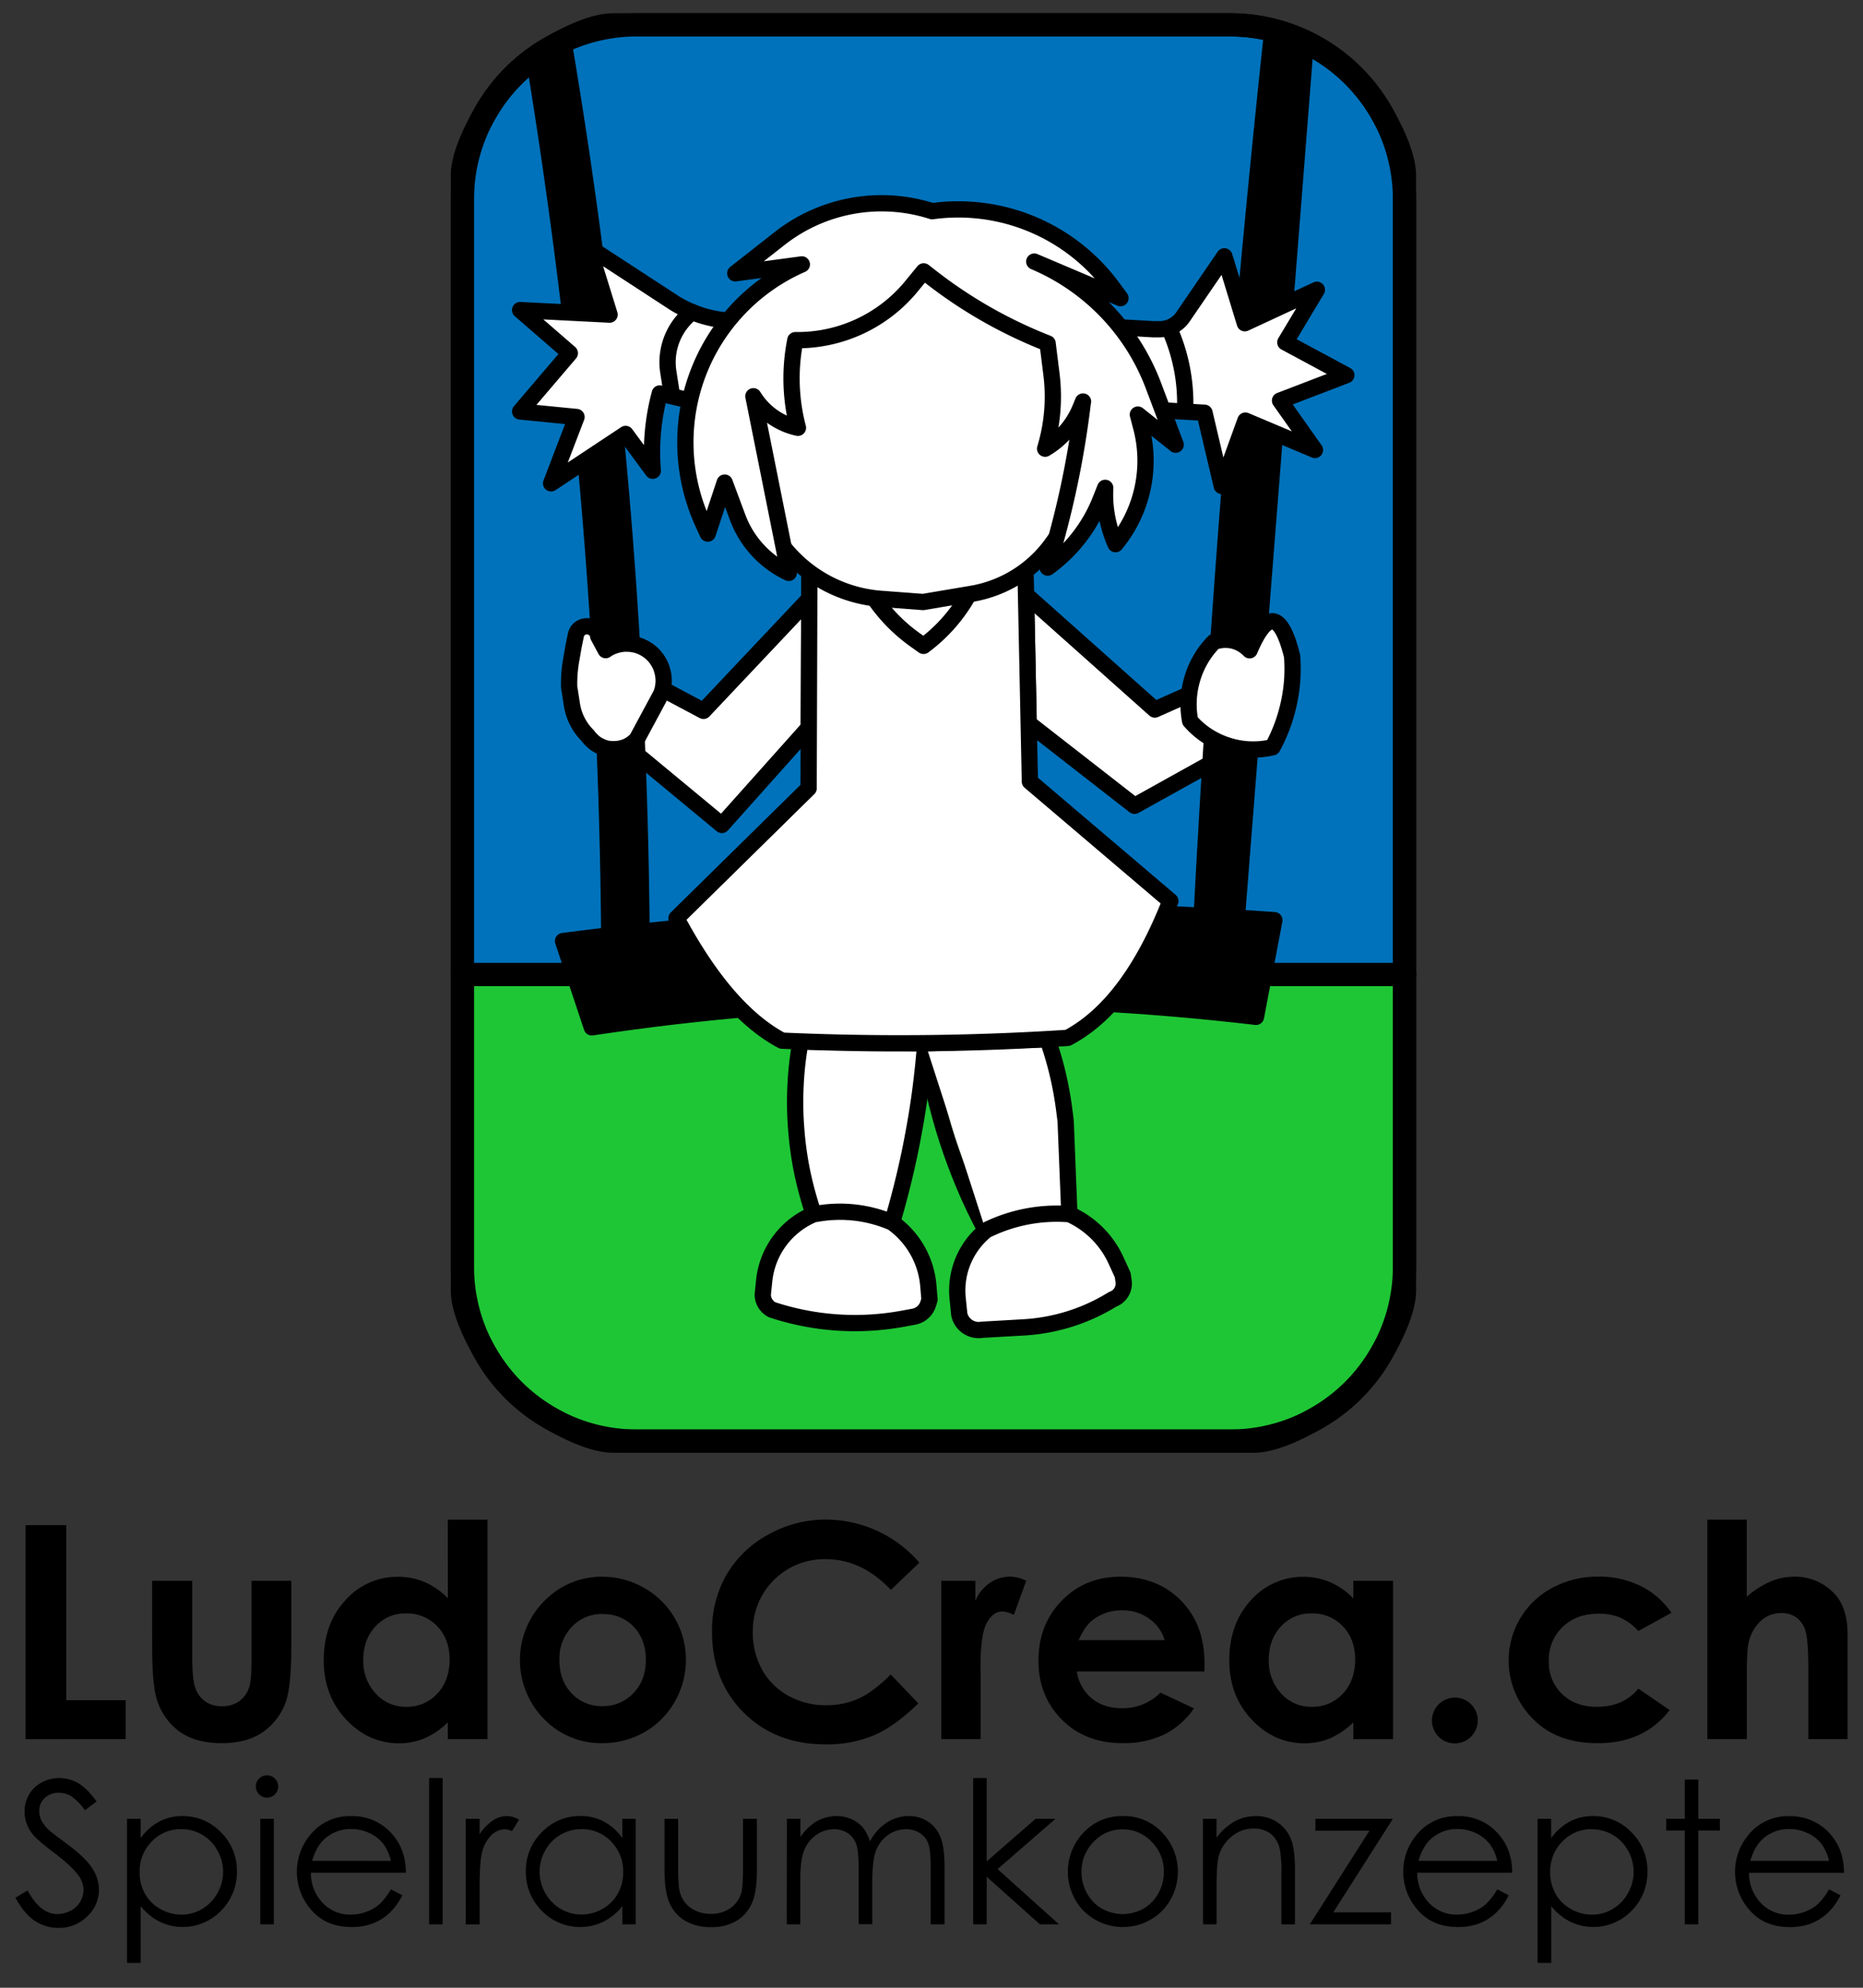 <svg id="Ebene_1" data-name="Ebene 1" xmlns="http://www.w3.org/2000/svg" viewBox="0 0 750 800"><rect x="0" y="0" width="750" height="800" fill="#333333" stroke="none"/><defs><style>.cls-1{fill:#0072bb;}.cls-2{fill:#1ec635;}.cls-3,.cls-6{fill:none;}.cls-3,.cls-5,.cls-6,.cls-7{stroke:#000;}.cls-3,.cls-6,.cls-7{stroke-linecap:round;stroke-linejoin:round;}.cls-3{stroke-width:9.36px;}.cls-4{fill:#fff;}.cls-5{stroke-miterlimit:10;}.cls-6,.cls-7{stroke-width:6.55px;}</style></defs><title>Ludocrea_Logo_Vektor_RGB</title><path class="cls-1" d="M565.42,392.2v-312A70.19,70.19,0,0,0,495.23,10H256.34a70.19,70.19,0,0,0-70.19,70.19h0v312"/><path class="cls-2" d="M186.15,392.2V509.83A70.19,70.19,0,0,0,256.34,580H495.23a70.19,70.19,0,0,0,70.19-70.18h0V392.2"/><path d="M10.3,613.8H26.69v70.49H50.58v15.64H10.3Z"/><path d="M61.24,636.22H77.4V666.9q0,9,1.23,12.45a10.8,10.8,0,0,0,4,5.41,11.33,11.33,0,0,0,6.72,1.94,11.74,11.74,0,0,0,6.78-1.91,11.16,11.16,0,0,0,4.14-5.59q1-2.75,1-11.77V636.22h16v27q0,16.68-2.63,22.83a24.94,24.94,0,0,1-9.49,11.51q-6.27,4-15.92,4-10.48,0-17-4.69a24.75,24.75,0,0,1-9.1-13q-1.87-5.8-1.87-21.08Z"/><path d="M180.27,611.63h16v88.3h-16v-6.74a31.33,31.33,0,0,1-9.38,6.42,26.42,26.42,0,0,1-10.21,2q-12.35,0-21.35-9.58t-9-23.8q0-14.75,8.71-24.18a27.79,27.79,0,0,1,21.17-9.43A27,27,0,0,1,171,636.75a29.13,29.13,0,0,1,9.3,6.5Zm-16.8,37.71a16.14,16.14,0,0,0-12.31,5.24q-4.91,5.24-4.91,13.44a19.1,19.1,0,0,0,5,13.58,16.18,16.18,0,0,0,12.29,5.33A16.49,16.49,0,0,0,176,681.69q4.95-5.24,5-13.73,0-8.31-5-13.47A16.7,16.7,0,0,0,163.47,649.34Z"/><path d="M242.34,634.58a33.83,33.83,0,0,1,17,4.51A33.07,33.07,0,0,1,276.12,668a33.5,33.5,0,0,1-4.47,16.86,32.4,32.4,0,0,1-12.21,12.27,33.83,33.83,0,0,1-17,4.42A31.76,31.76,0,0,1,219,691.82a33.77,33.77,0,0,1,1.26-48.57A32,32,0,0,1,242.34,634.58Zm.26,15a16.46,16.46,0,0,0-12.4,5.18,18.4,18.4,0,0,0-5,13.27q0,8.31,4.9,13.46a16.36,16.36,0,0,0,12.4,5.16,16.57,16.57,0,0,0,12.5-5.22q5-5.21,5-13.4t-4.89-13.33A16.6,16.6,0,0,0,242.6,649.63Z"/><path d="M370.1,628.93l-11.46,10.94q-11.72-12.37-26.33-12.37a28.84,28.84,0,0,0-29.25,29.25A30.79,30.79,0,0,0,306.8,672a26.78,26.78,0,0,0,10.59,10.49,30.75,30.75,0,0,0,15.21,3.81,31.33,31.33,0,0,0,13-2.66q5.91-2.67,13-9.7l11.11,11.6q-9.54,9.31-18,12.91a49.25,49.25,0,0,1-19.38,3.6q-20.08,0-32.88-12.73t-12.8-32.64a44.75,44.75,0,0,1,5.83-22.9,43.34,43.34,0,0,1,16.69-16.1,47.06,47.06,0,0,1,23.39-6.09,49.65,49.65,0,0,1,37.53,17.3Z"/><path d="M378.94,636.22h13.7v8a17.18,17.18,0,0,1,5.92-7.2,14.26,14.26,0,0,1,8.08-2.46,15,15,0,0,1,6.5,1.64l-5,13.76a11.08,11.08,0,0,0-4.62-1.4q-3.69,0-6.24,4.56t-2.55,17.92l.06,3.11v25.76H378.94Z"/><path d="M484.86,672.7H433.51a17.12,17.12,0,0,0,5.95,10.8q4.83,4,12.32,4a21.3,21.3,0,0,0,15.4-6.27l13.47,6.32a31.74,31.74,0,0,1-12.06,10.57,37.66,37.66,0,0,1-16.69,3.43q-15,0-24.42-9.46t-9.42-23.68q0-14.58,9.39-24.21T451,634.58q15,0,24.48,9.64t9.42,25.44Zm-16-12.59a16,16,0,0,0-6.25-8.66,18.07,18.07,0,0,0-10.82-3.34,19.11,19.11,0,0,0-11.73,3.75q-3.16,2.34-5.86,8.25Z"/><path d="M544.82,636.22h16v63.71h-16v-6.74a31.45,31.45,0,0,1-9.38,6.42,26.42,26.42,0,0,1-10.21,2q-12.35,0-21.35-9.58t-9-23.8q0-14.75,8.71-24.18a27.79,27.79,0,0,1,21.17-9.43,27,27,0,0,1,10.76,2.17,29.13,29.13,0,0,1,9.3,6.5ZM528,649.34a16.14,16.14,0,0,0-12.31,5.24q-4.9,5.24-4.91,13.44a19.1,19.1,0,0,0,5,13.58,16.18,16.18,0,0,0,12.29,5.33,16.49,16.49,0,0,0,12.49-5.24q4.95-5.24,5-13.73,0-8.31-5-13.47A16.7,16.7,0,0,0,528,649.34Z"/><path d="M585.69,683.24a8.88,8.88,0,0,1,6.5,2.67,8.74,8.74,0,0,1,2.7,6.47,9.21,9.21,0,1,1-9.2-9.14Z"/><path d="M672.88,649.1l-13.31,7.32a22.47,22.47,0,0,0-7.42-5.44,22.14,22.14,0,0,0-8.58-1.52q-9,0-14.51,5.35a18.17,18.17,0,0,0-5.54,13.7,17.66,17.66,0,0,0,5.33,13.28q5.34,5.15,14,5.14,10.74,0,16.71-7.32l12.6,8.63q-10.24,13.34-28.92,13.33-16.8,0-26.32-10A33.11,33.11,0,0,1,625,639a38.62,38.62,0,0,1,18.53-4.45,37.52,37.52,0,0,1,17,3.78A32.36,32.36,0,0,1,672.88,649.1Z"/><path d="M687.34,611.63h15.87v31a36.55,36.55,0,0,1,9.42-6.06,24.49,24.49,0,0,1,9.61-2,21.63,21.63,0,0,1,16,6.56q5.56,5.68,5.56,16.69v42.1H728V672q0-11.07-1-15a10.43,10.43,0,0,0-3.6-5.86,10.18,10.18,0,0,0-6.3-1.93,11.88,11.88,0,0,0-8.34,3.22,17.13,17.13,0,0,0-4.83,8.79q-.7,2.87-.7,13.11v25.59H687.34Z"/><path class="cls-3" d="M565.42,392.2v-312A70.19,70.19,0,0,0,495.23,10H256.34a70.19,70.19,0,0,0-70.19,70.19h0v312"/><path class="cls-3" d="M186.15,392.2V509.83A70.19,70.19,0,0,0,256.34,580H495.23a70.19,70.19,0,0,0,70.19-70.18h0V392.2"/><line class="cls-3" x1="186.15" y1="392.2" x2="565.42" y2="392.2"/><polyline class="cls-4" points="313.3 217.38 422.99 218.74 444.91 196.34 436.98 121.57 367.55 94.23 302.25 141.56 289.61 183.17 313.3 217.38"/><path class="cls-5" d="M513,370.34q-35.79-2.59-71.65-3.35t-71.72.29q-35.85,1.05-71.65,3.94t-71.31,7.52h0l11.58,34.74q33.15-5,66.6-7.76t67-3.29q33.49-.53,67,1.18t66.78,5.64h0l7.4-38.91"/><path class="cls-6" d="M513,370.34q-35.79-2.59-71.65-3.35t-71.72.29q-35.85,1.05-71.65,3.94t-71.31,7.52h0l11.58,34.74q33.15-5,66.6-7.76t67-3.29q33.49-.53,67,1.18t66.78,5.64h0l7.4-38.91"/><polyline class="cls-4" points="266.74 277.34 283.2 286.1 325.82 240.96 325.64 292.8 290.61 332.01 252.4 300.38"/><polyline class="cls-6" points="266.74 277.34 283.2 286.1 325.82 240.96 325.64 292.8 290.61 332.01 252.4 300.38"/><polyline class="cls-4" points="413.05 239.37 464.9 285.57 486.3 276.05 504.11 297.98 456.73 324.31 414.11 291.1 413.05 239.37"/><polyline class="cls-6" points="413.05 239.37 464.9 285.57 486.3 276.05 504.11 297.98 456.73 324.31 414.11 291.1 413.05 239.37"/><path class="cls-5" d="M512.22,12.06q-4.77,44.49-8.94,89t-7.76,89.06q-3.52,44.55-6.46,89.17t-5.29,89.23h0l14.16.83,27.75-352.4"/><path class="cls-6" d="M512.22,12.06q-4.77,44.49-8.94,89t-7.76,89.06q-3.52,44.55-6.46,89.17t-5.29,89.23h0l14.16.83,27.75-352.4"/><path class="cls-4" d="M488.7,258.36a12.55,12.55,0,0,1,3.77-.83,13.92,13.92,0,0,1,3.88.3A13.25,13.25,0,0,1,500,259.3a14,14,0,0,1,3.06,2.41h0q10.45-24.46,17.1,2.35h0a68.75,68.75,0,0,1,.06,9.52,67.61,67.61,0,0,1-4,18.52,64,64,0,0,1-3.93,8.64h0a33.68,33.68,0,0,1-9.06.88,33.21,33.21,0,0,1-9-1.59,34.46,34.46,0,0,1-8.23-3.88,32.56,32.56,0,0,1-6.88-6h0a36,36,0,0,1,.89-17.05,35.44,35.44,0,0,1,8.69-14.75h0"/><path class="cls-6" d="M488.7,258.36a12.55,12.55,0,0,1,3.77-.83,13.92,13.92,0,0,1,3.88.3A13.25,13.25,0,0,1,500,259.3a14,14,0,0,1,3.06,2.41h0q10.45-24.46,17.1,2.35h0a68.75,68.75,0,0,1,.06,9.52,67.61,67.61,0,0,1-4,18.52,64,64,0,0,1-3.93,8.64h0a33.68,33.68,0,0,1-9.06.88,33.21,33.21,0,0,1-9-1.59,34.46,34.46,0,0,1-8.23-3.88,32.56,32.56,0,0,1-6.88-6h0a36,36,0,0,1,.89-17.05,35.44,35.44,0,0,1,8.69-14.75h0"/><path d="M226.83,16.53q7.53,44.37,13.23,89.05t9.64,89.53q3.93,44.83,6.05,89.82T258.28,375h0l-13,1.47q-.36-44.32-2.41-88.64t-5.88-88.41q-3.76-44.21-9.29-88.18T215,23.52h0"/><path class="cls-7" d="M226.83,16.53q7.53,44.37,13.23,89.05t9.64,89.53q3.93,44.83,6.05,89.82T258.28,375h0l-13,1.47q-.36-44.32-2.41-88.64t-5.88-88.41q-3.76-44.21-9.29-88.18T215,23.52h0"/><path class="cls-4" d="M243.82,261.65a13.93,13.93,0,0,1,4.23-2,13.59,13.59,0,0,1,4.7-.59,14.63,14.63,0,0,1,4.65.88,15.11,15.11,0,0,1,4.11,2.3,13.91,13.91,0,0,1,3.17,3.46,13.59,13.59,0,0,1,1.94,4.29,14.87,14.87,0,0,1,.53,4.71,14.23,14.23,0,0,1-1,4.64h0l-9.75,18.11a12.68,12.68,0,0,1-2.12,1.88,12.27,12.27,0,0,1-2.53,1.35,13.8,13.8,0,0,1-5.58.82,11.39,11.39,0,0,1-2.82-.47,15.9,15.9,0,0,1-2.59-1.17,9.78,9.78,0,0,1-2.29-1.71,11.45,11.45,0,0,1-1.88-2.11h0a22.25,22.25,0,0,1-6.35-12.47l-1.12-7.17h0a54.65,54.65,0,0,1,.82-10.7l1-5.76h0l.89-4.29c1.06-5,8.36-4.68,9,.41h0l3,5.59"/><path class="cls-6" d="M243.82,261.65a13.93,13.93,0,0,1,4.23-2,13.59,13.59,0,0,1,4.7-.59,14.63,14.63,0,0,1,4.65.88,15.11,15.11,0,0,1,4.11,2.3,13.91,13.91,0,0,1,3.17,3.46,13.59,13.59,0,0,1,1.94,4.29,14.87,14.87,0,0,1,.53,4.71,14.23,14.23,0,0,1-1,4.64h0l-9.75,18.11a12.68,12.68,0,0,1-2.12,1.88,12.27,12.27,0,0,1-2.53,1.35,13.8,13.8,0,0,1-5.58.82,11.39,11.39,0,0,1-2.82-.47,15.9,15.9,0,0,1-2.59-1.17,9.78,9.78,0,0,1-2.29-1.71,11.45,11.45,0,0,1-1.88-2.11h0a22.25,22.25,0,0,1-6.35-12.47l-1.12-7.17h0a54.65,54.65,0,0,1,.82-10.7l1-5.76h0l.89-4.29c1.06-5,8.36-4.68,9,.41h0l3,5.59"/><path class="cls-4" d="M296.13,129.15a47.82,47.82,0,0,1-24.68-7.23h0L237,99.47l8.4,27.15-36-1.82,20,17.34-20,23.46,22.69,2.23-10.23,26.69,30-19.87,10.93,14.81v-.11a90.77,90.77,0,0,1,2.83-31h0l16.1,3.82,14.4-33"/><path class="cls-6" d="M296.13,129.15a47.82,47.82,0,0,1-24.68-7.23h0L237,99.47l8.4,27.15-36-1.82,20,17.34-20,23.46,22.69,2.23-10.23,26.69,30-19.87,10.93,14.81v-.11a90.77,90.77,0,0,1,2.83-31h0l16.1,3.82,14.4-33"/><path class="cls-4" d="M278.68,125.57a25.53,25.53,0,0,0-9.65,24l1.53,9.82h0"/><path class="cls-6" d="M278.68,125.57a25.53,25.53,0,0,0-9.65,24l1.53,9.82h0"/><path class="cls-4" d="M452,131.8l12.16.7h2.65a11.43,11.43,0,0,0,9.52-5.11h0l16.58-24.22,8.23,26.92,29-13.46-12.7,21.16L542,151l-26.69,10.23,14.05,19.87-28-11.82-9.52,26.28-6.94-29.45-15.63-.88"/><path class="cls-6" d="M452,131.8l12.16.7h2.65a11.43,11.43,0,0,0,9.52-5.11h0l16.58-24.22,8.23,26.92,29-13.46-12.7,21.16L542,151l-26.69,10.23,14.05,19.87-28-11.82-9.52,26.28-6.94-29.45-15.63-.88"/><path class="cls-4" d="M470.72,132.21l1,2.35a73.12,73.12,0,0,1,5.35,31.1h0"/><path class="cls-6" d="M470.72,132.21l1,2.35a73.12,73.12,0,0,1,5.35,31.1h0"/><path class="cls-3" d="M495.23,10A70.23,70.23,0,0,1,556,45.09q9.4,16.29,9.41,25.69V519.23q0,9.4-9.41,25.69a69.07,69.07,0,0,1-25.69,25.69Q514,580,504.63,580H246.93q-9.41,0-25.68-9.4a69.07,69.07,0,0,1-25.69-25.69q-9.41-16.29-9.41-25.69V70.78q0-9.4,9.41-25.69a69,69,0,0,1,25.69-25.68Q237.52,10,246.93,10h248.3"/><path class="cls-4" d="M359.15,492l-31.57-3.3a148.44,148.44,0,0,1-4.64-17,136.76,136.76,0,0,1-2.41-17.46,133.18,133.18,0,0,1-.24-17.64,130.89,130.89,0,0,1,2-17.46h0l50.2.71q-.71,9.11-1.88,18.22t-2.88,18.17q-1.65,9-3.82,18T359.15,492h0"/><path class="cls-6" d="M359.15,492l-31.57-3.3a148.44,148.44,0,0,1-4.64-17,136.76,136.76,0,0,1-2.41-17.46,133.18,133.18,0,0,1-.24-17.64,130.89,130.89,0,0,1,2-17.46h0l50.2.71q-.71,9.11-1.88,18.22t-2.88,18.17q-1.65,9-3.82,18T359.15,492h0"/><path class="cls-4" d="M359.15,492a34.75,34.75,0,0,1,14.58,25.45l.47,5.58h0l-.53,1.71a7.49,7.49,0,0,1-5.7,5.17h0l-4.82.88a106.43,106.43,0,0,1-52.26-3.64h0l-.35-.18a6.89,6.89,0,0,1-3.47-5.94h0l.58-5.64a32.56,32.56,0,0,1,19.93-26.69h0l1.47-.23a53.16,53.16,0,0,1,30.1,3.53h0"/><path class="cls-6" d="M359.15,492a34.75,34.75,0,0,1,14.58,25.45l.47,5.58h0l-.53,1.71a7.49,7.49,0,0,1-5.7,5.17h0l-4.82.88a106.43,106.43,0,0,1-52.26-3.64h0l-.35-.18a6.89,6.89,0,0,1-3.47-5.94h0l.58-5.64a32.56,32.56,0,0,1,19.93-26.69h0l1.47-.23a53.16,53.16,0,0,1,30.1,3.53h0"/><path class="cls-4" d="M396.83,495.19q-4.71-8.76-8.58-17.93t-6.94-18.63q-3.06-9.47-5.29-19.23t-3.53-19.51h0"/><path class="cls-6" d="M396.83,495.19q-4.71-8.76-8.58-17.93t-6.94-18.63q-3.06-9.47-5.29-19.23t-3.53-19.51h0"/><path class="cls-4" d="M372.49,419.89l49.2-1.65a138.55,138.55,0,0,1,6.7,28.1l.53,4.12h0l.12,1.29.06,1.82,1.41,35.09-33.68,6.53"/><path class="cls-6" d="M372.49,419.89l49.2-1.65a138.55,138.55,0,0,1,6.7,28.1l.53,4.12h0l.12,1.29.06,1.82,1.41,35.09-33.68,6.53"/><path class="cls-4" d="M430.51,488.66a37.35,37.35,0,0,1,18.87,18.82l2.59,5.64h0l.35,2.47a6.73,6.73,0,0,1-4.41,7.34h0a76.32,76.32,0,0,1-35.74,11.29l-16.46.94h0l-1.12.12a8,8,0,0,1-8.4-6.23h0l-.65-6.35A31.12,31.12,0,0,1,397,495.13h0a64.05,64.05,0,0,1,32.8-6.52l.71.05h0"/><path class="cls-6" d="M430.51,488.66a37.35,37.35,0,0,1,18.87,18.82l2.59,5.64h0l.35,2.47a6.73,6.73,0,0,1-4.41,7.34h0a76.32,76.32,0,0,1-35.74,11.29l-16.46.94h0l-1.12.12a8,8,0,0,1-8.4-6.23h0l-.65-6.35A31.12,31.12,0,0,1,397,495.13h0a64.05,64.05,0,0,1,32.8-6.52l.71.05h0"/><path class="cls-4" d="M325.82,230.32l-.29,86.94-53.2,52.31q19.92,37.28,42.5,49.26h0a1047.68,1047.68,0,0,0,115-1.12h0q24.87-13.15,41.33-55.07h0l-56.55-48.09-1.76-84.88"/><path class="cls-6" d="M325.82,230.32l-.29,86.94-53.2,52.31q19.92,37.28,42.5,49.26h0a1047.68,1047.68,0,0,0,115-1.12h0q24.87-13.15,41.33-55.07h0l-56.55-48.09-1.76-84.88"/><path class="cls-4" d="M351.92,240.72a66.93,66.93,0,0,0,16.4,16.75l3.47,2.47h0l.76-.58A65.22,65.22,0,0,0,390,239.19h0"/><path class="cls-6" d="M351.92,240.72a66.93,66.93,0,0,0,16.4,16.75l3.47,2.47h0l.76-.58A65.22,65.22,0,0,0,390,239.19h0"/><path class="cls-4" d="M425.28,216.39,423.4,219A50.17,50.17,0,0,1,391.07,239h0l-19.46,3.29L354.45,241a55.45,55.45,0,0,1-41.15-23.64h0"/><path class="cls-6" d="M425.28,216.39,423.4,219A50.17,50.17,0,0,1,391.07,239h0l-19.46,3.29L354.45,241a55.45,55.45,0,0,1-41.15-23.64h0"/><path class="cls-4" d="M375.25,85A66.49,66.49,0,0,0,314,95.88L296,110h0l26.8-3.59a78.15,78.15,0,0,0-40,103.7l2.12,4.64h0l6.82-20.52,5.17,13.88a40.15,40.15,0,0,0,20.63,22.45h0L303.3,159.48A27.88,27.88,0,0,0,320.47,172l.76.17h0a78.13,78.13,0,0,1-1.17-34.62l.12-.65h0a59.38,59.38,0,0,0,46.67-21.57l5-6.11h0l1.89,1.47a187.31,187.31,0,0,0,48,27.51h0l1.59,12.75a72.2,72.2,0,0,1-2.59,29.63h0a33.83,33.83,0,0,0,14.05-16.05L436,161.6h0l-.18,1.12a373.37,373.37,0,0,1-14.05,65.72h0a61.32,61.32,0,0,0,21.4-27.69l1.76-4.41h0l-.06,1.88A49.17,49.17,0,0,0,449.09,219h0a52.76,52.76,0,0,0,10.22-47.44l-1.23-4.7h0l15.22,12.11-8.93-23.69a87.83,87.83,0,0,0-48-50h0L451.08,120l-3.17-4.29A77.11,77.11,0,0,0,375.25,85h0"/><path class="cls-6" d="M375.25,85A66.49,66.49,0,0,0,314,95.88L296,110h0l26.8-3.59a78.15,78.15,0,0,0-40,103.7l2.12,4.64h0l6.82-20.52,5.17,13.88a40.15,40.15,0,0,0,20.63,22.45h0L303.3,159.48A27.88,27.88,0,0,0,320.47,172l.76.17h0a78.13,78.13,0,0,1-1.17-34.62l.12-.65h0a59.38,59.38,0,0,0,46.67-21.57l5-6.11h0l1.89,1.47a187.31,187.31,0,0,0,48,27.51h0l1.59,12.75a72.2,72.2,0,0,1-2.59,29.63h0a33.83,33.83,0,0,0,14.05-16.05L436,161.6h0l-.18,1.12a373.37,373.37,0,0,1-14.05,65.72h0a61.32,61.32,0,0,0,21.4-27.69l1.76-4.41h0l-.06,1.88A49.17,49.17,0,0,0,449.09,219h0a52.76,52.76,0,0,0,10.22-47.44l-1.23-4.7h0l15.22,12.11-8.93-23.69a87.83,87.83,0,0,0-48-50h0L451.08,120l-3.17-4.29A77.11,77.11,0,0,0,375.25,85h0"/><path d="M6.22,763.77l4.87-2.93q5.16,9.48,11.91,9.49A11.41,11.41,0,0,0,28.43,769a9.5,9.5,0,0,0,3.86-3.61,9.4,9.4,0,0,0,1.33-4.8,9.74,9.74,0,0,0-1.95-5.66q-2.7-3.82-9.84-9.21t-8.94-7.85a14.34,14.34,0,0,1-3-8.78,13.27,13.27,0,0,1,1.79-6.83,12.74,12.74,0,0,1,5.06-4.86,14.48,14.48,0,0,1,7.08-1.78,15.07,15.07,0,0,1,7.59,2q3.54,2,7.48,7.4l-4.69,3.55a22.54,22.54,0,0,0-5.52-5.66,9.52,9.52,0,0,0-5-1.37A7.92,7.92,0,0,0,18,723.64a6.91,6.91,0,0,0-2.2,5.19,8.85,8.85,0,0,0,.78,3.63,13.41,13.41,0,0,0,2.85,3.83q1.13,1.1,7.42,5.74,7.46,5.51,10.22,9.79a15.79,15.79,0,0,1,2.77,8.63,14.65,14.65,0,0,1-4.74,10.85,16,16,0,0,1-11.53,4.61,16.94,16.94,0,0,1-9.49-2.79Q9.8,770.33,6.22,763.77Z"/><path d="M51.14,732h5.47v7.81a21.85,21.85,0,0,1,7.45-6.67,19.74,19.74,0,0,1,9.4-2.23,21,21,0,0,1,15.48,6.52,21.54,21.54,0,0,1,6.43,15.69A21.9,21.9,0,0,1,89,769a21.45,21.45,0,0,1-24.7,4.43,23.54,23.54,0,0,1-7.68-6.29V790H51.14ZM73,736.17a16,16,0,0,0-11.93,5,16.88,16.88,0,0,0-4.85,12.32,17.49,17.49,0,0,0,2.16,8.7,15.84,15.84,0,0,0,6.19,6.12,17.13,17.13,0,0,0,8.51,2.26,16.07,16.07,0,0,0,8.28-2.28,16.79,16.79,0,0,0,6.17-6.37,17.22,17.22,0,0,0,0-17.16A16.43,16.43,0,0,0,73,736.17Z"/><path d="M107.49,714.51a4.34,4.34,0,0,1,3.19,1.32A4.4,4.4,0,0,1,112,719a4.51,4.51,0,0,1-4.51,4.49,4.3,4.3,0,0,1-3.15-1.32A4.34,4.34,0,0,1,103,719a4.4,4.4,0,0,1,1.32-3.2A4.3,4.3,0,0,1,107.49,714.51ZM104.78,732h5.46v42.47h-5.46Z"/><path d="M157.36,760.37l4.61,2.42a25.22,25.22,0,0,1-5.24,7.18,20.71,20.71,0,0,1-6.68,4.16,23.34,23.34,0,0,1-8.4,1.43q-10.4,0-16.26-6.81a23,23,0,0,1-5.86-15.4,22.72,22.72,0,0,1,5-14.41,20.27,20.27,0,0,1,16.84-8,20.94,20.94,0,0,1,17.34,8.24q4.62,5.82,4.69,14.52H125.16a17.3,17.3,0,0,0,4.72,12.13,15.11,15.11,0,0,0,11.3,4.73,18,18,0,0,0,6.31-1.13,16.68,16.68,0,0,0,5.22-3A25.44,25.44,0,0,0,157.36,760.37Zm0-11.43a18,18,0,0,0-3.19-7,15,15,0,0,0-5.53-4.22,17,17,0,0,0-7.23-1.6,15.58,15.58,0,0,0-10.75,4q-3.27,2.93-5,8.79Z"/><path d="M172.74,715.6h5.46v58.86h-5.46Z"/><path d="M187.49,732h5.59v6.21a19.42,19.42,0,0,1,5.27-5.48,10.37,10.37,0,0,1,5.77-1.82,9.88,9.88,0,0,1,4.84,1.45l-2.85,4.6a7.62,7.62,0,0,0-2.88-.74,7.91,7.91,0,0,0-5.27,2.24,14.19,14.19,0,0,0-3.87,7q-1,3.63-1,14.68v14.36h-5.59Z"/><path d="M255.92,732v42.47h-5.38v-7.3a23.43,23.43,0,0,1-7.71,6.29A21.53,21.53,0,0,1,218.08,769a21.9,21.9,0,0,1-6.38-15.91,21.51,21.51,0,0,1,6.44-15.69,21,21,0,0,1,15.49-6.52,20,20,0,0,1,9.47,2.23,21.55,21.55,0,0,1,7.44,6.67V732Zm-21.84,4.18a16.46,16.46,0,0,0-14.56,8.54,17.22,17.22,0,0,0,0,17.16,16.75,16.75,0,0,0,6.18,6.37,16.13,16.13,0,0,0,8.32,2.28,17,17,0,0,0,8.5-2.26,15.81,15.81,0,0,0,6.18-6.12,17.39,17.39,0,0,0,2.17-8.7A16.89,16.89,0,0,0,246,741.12,16.07,16.07,0,0,0,234.08,736.17Z"/><path d="M267.52,732H273v19.83c0,4.84.26,8.18.78,10a11.15,11.15,0,0,0,4.48,6.16,13.59,13.59,0,0,0,7.88,2.27,13.31,13.31,0,0,0,7.76-2.21,11.25,11.25,0,0,0,4.39-5.79q.83-2.46.83-10.43V732h5.58v20.85q0,8.77-2.05,13.23a15.65,15.65,0,0,1-6.17,7,19.48,19.48,0,0,1-10.32,2.52A19.69,19.69,0,0,1,275.77,773a15.48,15.48,0,0,1-6.2-7q-2.06-4.5-2.05-13.56Z"/><path d="M316.78,732h5.46v7.34a21.32,21.32,0,0,1,5.87-5.93,16.55,16.55,0,0,1,8.71-2.5,14.44,14.44,0,0,1,5.86,1.21,12.74,12.74,0,0,1,4.54,3.22,17.31,17.31,0,0,1,3,5.76,20.17,20.17,0,0,1,6.82-7.59,16.14,16.14,0,0,1,8.8-2.6,13.74,13.74,0,0,1,7.77,2.23,13.28,13.28,0,0,1,5,6.2q1.64,4,1.64,11.95v23.18h-5.58V751.28q0-6.84-1-9.39a8.41,8.41,0,0,0-3.32-4.12,10,10,0,0,0-5.62-1.56,12.23,12.23,0,0,0-7.26,2.34,13.57,13.57,0,0,0-4.81,6.25q-1.52,3.9-1.51,13v16.62h-5.47V752.72c0-5.12-.32-8.61-.95-10.44a8.74,8.74,0,0,0-3.34-4.41,9.64,9.64,0,0,0-5.66-1.66,12.23,12.23,0,0,0-7.09,2.28,13.58,13.58,0,0,0-4.88,6.15q-1.57,3.87-1.58,11.83v18h-5.46Z"/><path d="M391.77,715.6h5.46v33.53L416.92,732h8L401.6,752.25l24.71,22.21h-7.69l-21.39-19.12v19.12h-5.46Z"/><path d="M452,730.9A21,21,0,0,1,468.3,738,22.79,22.79,0,0,1,468,768.9a22.44,22.44,0,0,1-31.91,0,22.75,22.75,0,0,1-.33-30.86A21,21,0,0,1,452,730.9Zm0,5.35a15.8,15.8,0,0,0-11.72,5,16.85,16.85,0,0,0-4.89,12.18,17.25,17.25,0,0,0,2.23,8.59,15.85,15.85,0,0,0,6,6.15,17.13,17.13,0,0,0,16.69,0,15.85,15.85,0,0,0,6-6.15,17.26,17.26,0,0,0,2.24-8.59,16.8,16.8,0,0,0-4.92-12.18A15.82,15.82,0,0,0,452,736.25Z"/><path d="M484.28,732h5.46v7.62a22.82,22.82,0,0,1,7.26-6.54,17.82,17.82,0,0,1,8.67-2.17,15.09,15.09,0,0,1,8.45,2.42,14.46,14.46,0,0,1,5.45,6.52q1.75,4.1,1.75,12.76v21.86h-5.46V754.2a50.23,50.23,0,0,0-.61-9.79,10.8,10.8,0,0,0-3.64-6.35,11.07,11.07,0,0,0-7-2.12,13.43,13.43,0,0,0-8.88,3.28,15.37,15.37,0,0,0-5.18,8.11q-.78,3.17-.78,11.56v15.57h-5.46Z"/><path d="M529.56,732h31.19l-24,37.63H560v4.84H527.3l24-37.66H529.56Z"/><path d="M602.75,760.37l4.61,2.42a25,25,0,0,1-5.24,7.18,20.71,20.71,0,0,1-6.68,4.16,23.34,23.34,0,0,1-8.4,1.43q-10.39,0-16.25-6.81a23,23,0,0,1-5.87-15.4,22.72,22.72,0,0,1,5-14.41,20.27,20.27,0,0,1,16.84-8,20.94,20.94,0,0,1,17.34,8.24q4.62,5.82,4.69,14.52H570.55a17.3,17.3,0,0,0,4.72,12.13,15.11,15.11,0,0,0,11.3,4.73,18,18,0,0,0,6.31-1.13,16.56,16.56,0,0,0,5.22-3A25.44,25.44,0,0,0,602.75,760.37Zm0-11.43a18,18,0,0,0-3.19-7,15,15,0,0,0-5.53-4.22,17,17,0,0,0-7.23-1.6,15.54,15.54,0,0,0-10.74,4q-3.28,2.93-5,8.79Z"/><path d="M619,732h5.46v7.81a21.85,21.85,0,0,1,7.45-6.67,19.74,19.74,0,0,1,9.4-2.23,21,21,0,0,1,15.48,6.52,21.54,21.54,0,0,1,6.43,15.69A21.93,21.93,0,0,1,656.88,769a21.47,21.47,0,0,1-24.71,4.43,23.54,23.54,0,0,1-7.68-6.29V790H619Zm21.86,4.18a16.05,16.05,0,0,0-11.94,5,16.92,16.92,0,0,0-4.85,12.32,17.49,17.49,0,0,0,2.16,8.7,15.8,15.8,0,0,0,6.2,6.12,17.08,17.08,0,0,0,8.51,2.26,16,16,0,0,0,8.27-2.28,16.79,16.79,0,0,0,6.17-6.37,17.22,17.22,0,0,0,0-17.16,16.43,16.43,0,0,0-14.54-8.54Z"/><path d="M678.24,716.22h5.47V732h8.66v4.73h-8.66v37.74h-5.47V736.72h-7.45V732h7.45Z"/><path d="M736.33,760.37l4.6,2.42A25,25,0,0,1,735.7,770a20.71,20.71,0,0,1-6.68,4.16,23.34,23.34,0,0,1-8.4,1.43q-10.39,0-16.26-6.81a23,23,0,0,1-5.86-15.4,22.72,22.72,0,0,1,5-14.41,20.27,20.27,0,0,1,16.83-8,21,21,0,0,1,17.35,8.24q4.61,5.82,4.69,14.52H704.12a17.31,17.31,0,0,0,4.73,12.13,15.11,15.11,0,0,0,11.3,4.73,18,18,0,0,0,6.31-1.13,16.79,16.79,0,0,0,5.22-3A25.44,25.44,0,0,0,736.33,760.37Zm0-11.43a18,18,0,0,0-3.19-7,15,15,0,0,0-5.53-4.22,17,17,0,0,0-7.23-1.6,15.58,15.58,0,0,0-10.75,4q-3.27,2.93-5,8.79Z"/></svg>
